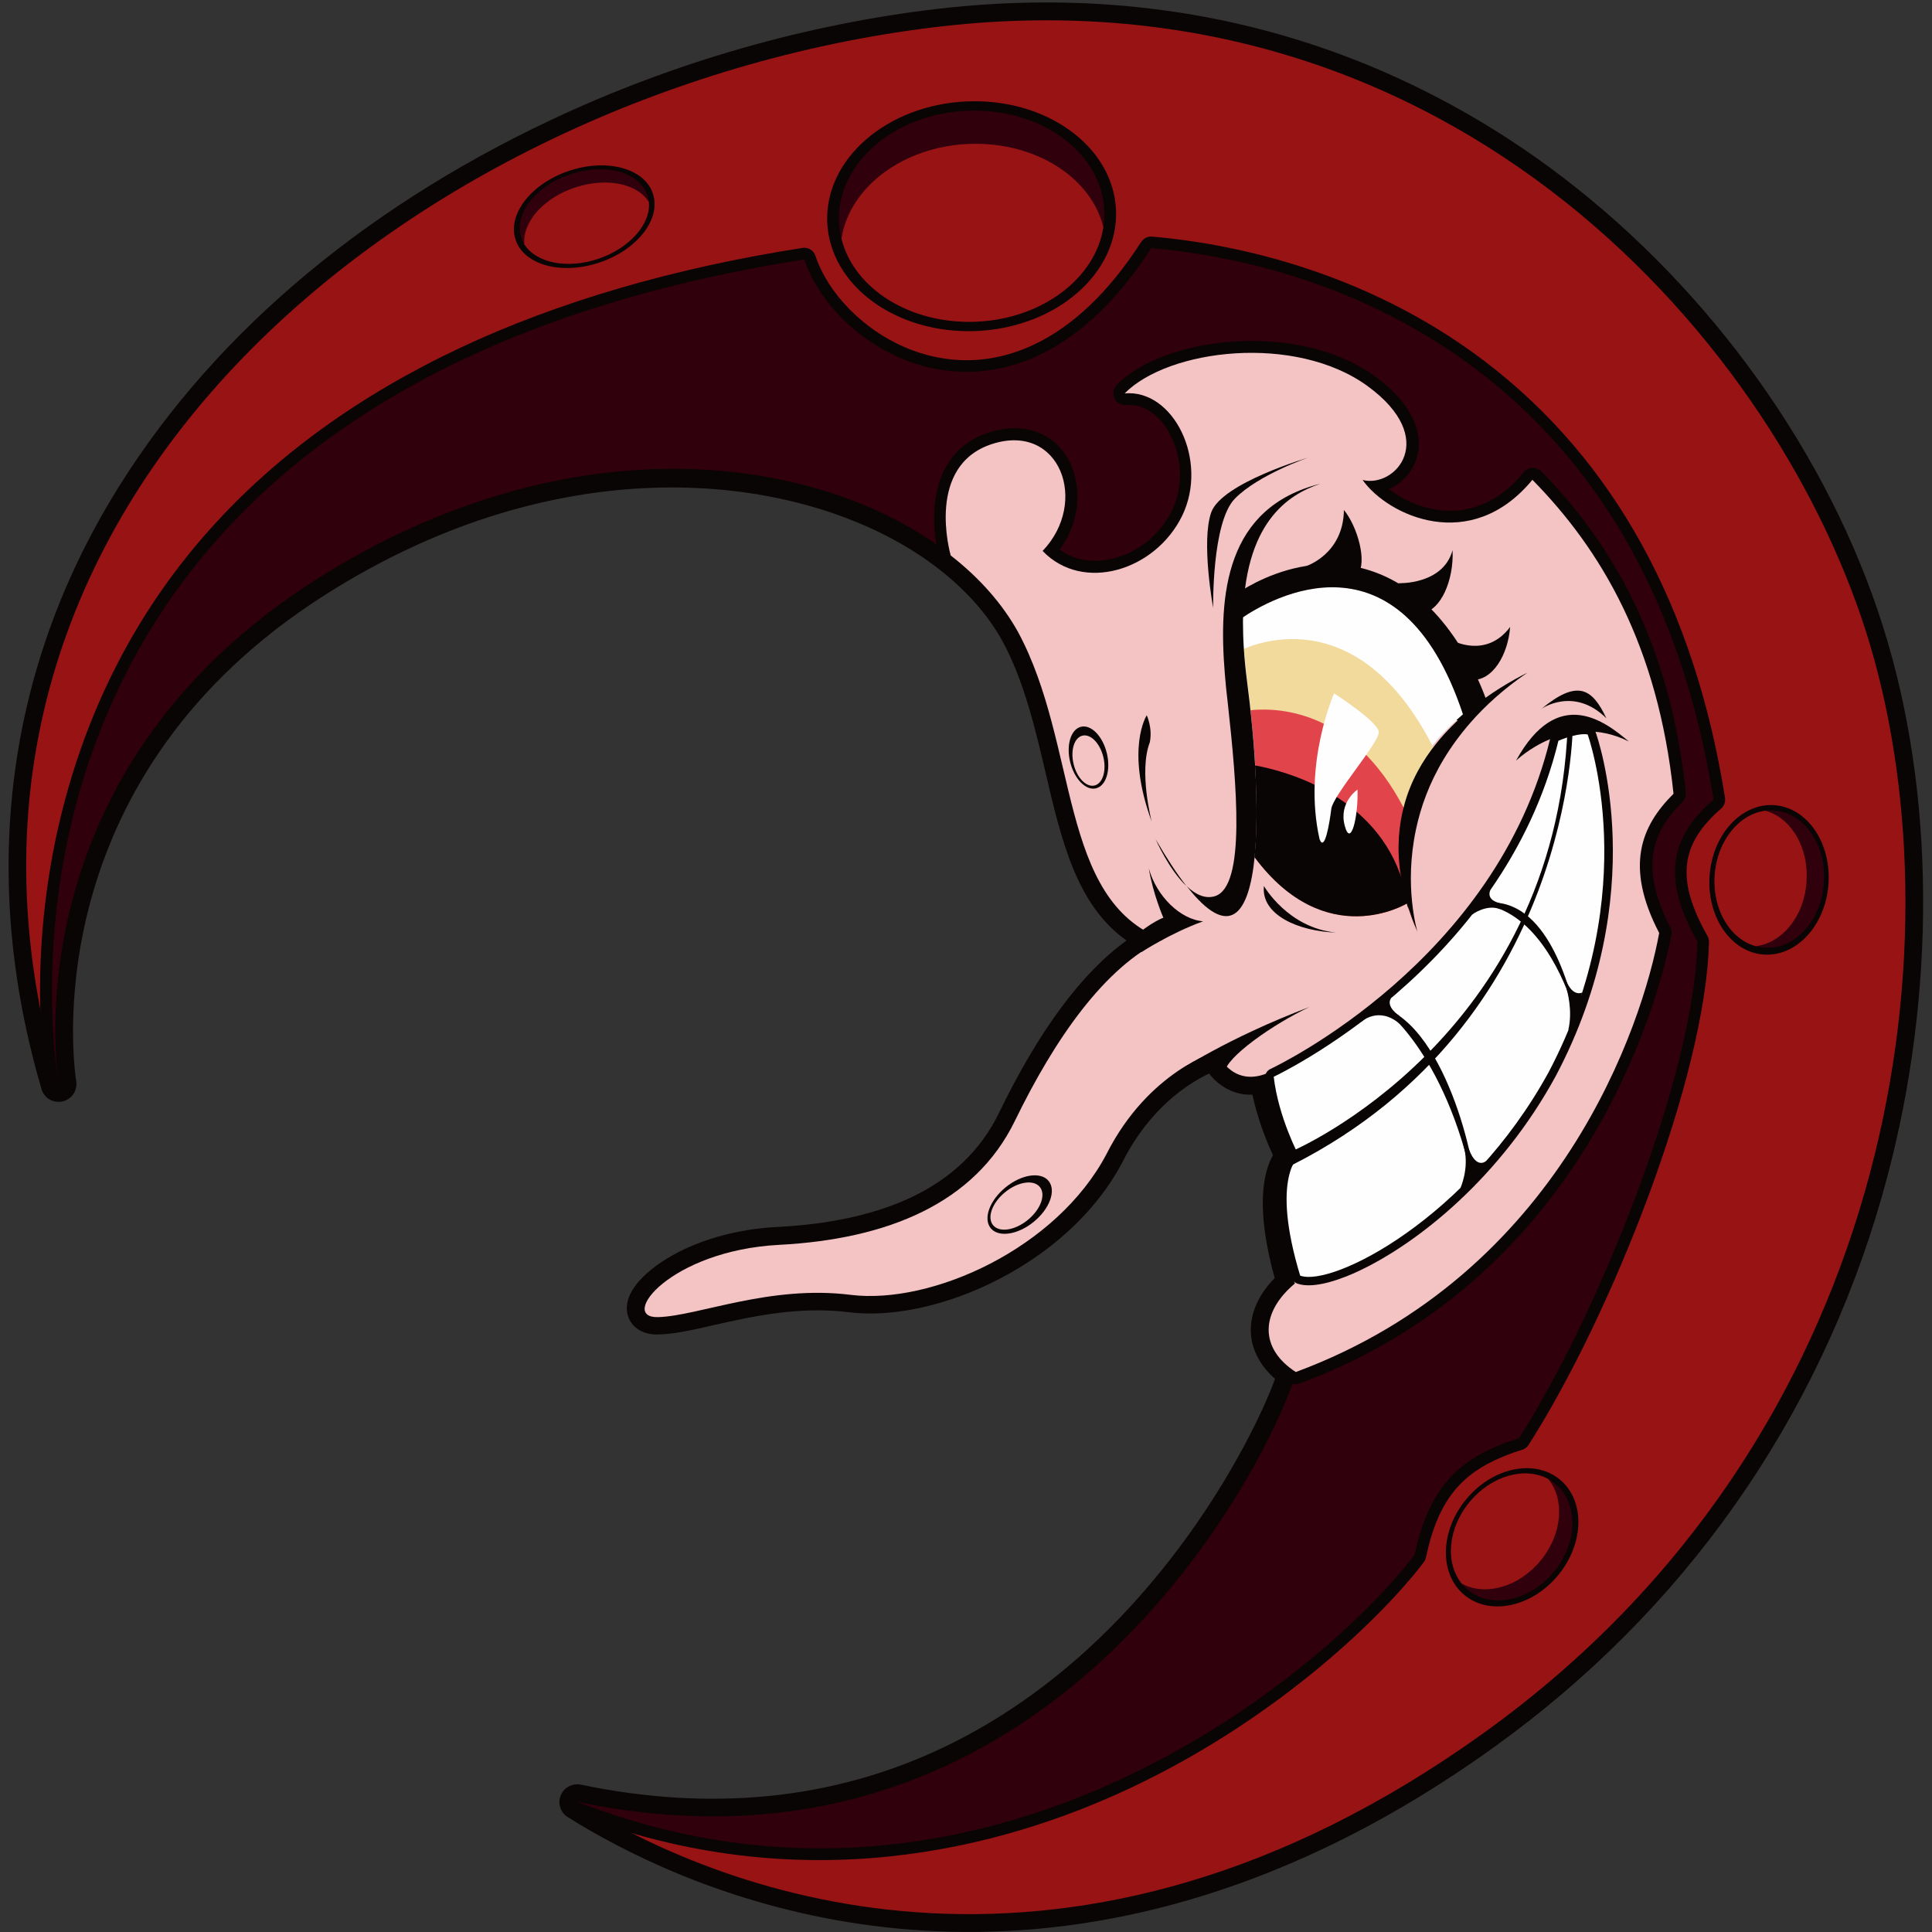<?xml version="1.0" encoding="utf-8"?>
<!-- Generator: Adobe Illustrator 25.2.1, SVG Export Plug-In . SVG Version: 6.00 Build 0)  -->
<svg version="1.1" id="Слой_1" xmlns="http://www.w3.org/2000/svg" xmlns:xlink="http://www.w3.org/1999/xlink" x="0px" y="0px"
	 viewBox="0 0 1024 1024" style="enable-background:new 0 0 1024 1024;" xml:space="preserve">
<rect x="0" y="0" width="1024" height="1024" fill="#333333" stroke="none"/>
<style type="text/css">
	.st0{fill:#090504;}
	.st1{fill:#981314;}
	.st2{fill:#30000C;}
	.st3{fill:#F4C4C4;}
	.st4{fill:#FEFEFE;}
	.st5{fill:#F2D99C;}
	.st6{fill:#E2444C;}
</style>
<g>
	<path class="st0" d="M700.6,980.2c-192.1,90.5-343.5,18.2-399.7-17.1c-3.9-2.4-5.4-7.3-3.7-11.5c0.9-2.3,2.6-4,4.7-5
		c1.8-0.8,3.9-1.1,5.9-0.7c69.1,14.4,133.5,8,191.3-19.3c110.5-52.1,165.7-165.3,176.7-195.8c-7.7-6.7-12.2-15-12.8-24
		c-0.6-10.2,3.8-20.4,12.6-29.4c-10.4-37.6-5.9-56.3-0.9-65.1c-3.1-6.6-8-18.6-10.9-32.1c-4.8,0.2-8.7-0.9-11.6-2.2
		c-5.1-2.2-8.8-5.7-11.4-9c-11,5.3-31.4,18.2-45.8,46.8c-14.2,27-39.6,50.1-71.7,65.2c-25.3,11.9-52.1,17.2-73.5,14.5
		c-26.4-3.3-51.3,2.3-71.3,6.8c-11.3,2.6-21.1,4.8-29.4,5c-10.2,0.3-15.2-5.3-16.5-10.6c-3.2-13.6,14.2-27.1,30.1-34.6
		c14.5-6.8,31.6-10.9,49.6-11.8c27.8-1.4,51.5-6.7,70.5-15.6c21.4-10.1,37.1-25.1,46.6-44.7c21.2-43.7,43.9-74.4,67.7-91.5
		c-26.4-18.6-34.5-52.9-42.9-88.8c-5.6-23.9-11.4-48.7-23-70.1c-7.6-13.7-18.8-26.4-33.2-37.7c-0.1-0.1-0.3-0.2-0.4-0.3
		c-57-44.4-165.9-64.9-281.1-10.7c-14.9,7-29.8,15.2-44.2,24.4C22.9,410.2,37.9,554.9,40.2,571.8c0,0.1,0.1,0.5,0.1,0.5
		c0.1,0.6,0.2,1.2,0.2,1.8c0.2,3.8-1.9,7.4-5.4,9c-0.2,0.1-0.4,0.2-0.7,0.3c-4.6,1.7-9.8-0.3-11.9-4.8c-0.2-0.4-0.4-0.9-0.5-1.4
		c0,0,0,0,0,0c-32.3-110.1-19.6-218,36.7-312.2C108.5,181.6,189.2,112,292.2,63.5C356.9,33,428,12.6,497.8,4.6
		c157.5-18.1,270.6,41.6,337.6,94.9c78.3,62.2,138.5,149.9,165.1,240.7c26.1,88.8,25,196-3.1,294.1
		c-34,118.7-105.1,219.6-205.5,291.7C761.9,947.6,731.2,965.8,700.6,980.2z"/>
	<path class="st1" d="M991.5,342.9c46.9,159.5,13.1,419-205.1,575.6c-218.1,156.6-402.2,85.9-480.5,36.7
		c261.1,54.6,373.7-197.6,381-227.9c-19.3-12.5-18.9-31.5-0.5-46.9c-16.7-55.4-0.6-67-0.6-67s-11.5-21.5-14.2-44.4
		c-19.2,7.7-26.8-11.6-26.8-11.6s-35.8,10.1-58.2,54.3c-26.3,50.1-92.7,80-135.6,74.7c-42.9-5.4-80.8,11.2-102.1,11.8
		c-21.2,0.6,6.3-35.2,64-38.3c57.8-3,103.9-22.1,125.1-65.7c21.2-43.6,47.6-81.6,78.5-96.2c-55.6-20.9-44.4-102.8-76.8-162.9
		c-8.2-14.8-20.3-28.6-35.7-40.6c0,0,0,0,0,0c-68.7-53.9-202-72.5-336.6,12.9C12,406,28.6,556.7,30.9,573.2c0,0.2,0,0.3,0.1,0.5
		c0,0.3,0.1,0.6,0.1,0.7c0,0.1,0,0.1,0,0.2C-60,263.8,227,45.2,498.9,14C770.7-17.2,944.6,183.4,991.5,342.9z"/>
	<path class="st0" d="M599.1,947.7c-68,32-174.5,60.3-295.5,13.3c-3-1.2-4.7-4.5-3.8-7.7c0.5-1.8,1.8-3.2,3.4-3.9
		c1.2-0.6,2.6-0.8,4-0.5c69.8,14.6,134.8,8,193.3-19.5c113.9-53.6,169.6-171.8,179.1-199.7c-10.2-8-12.9-16.8-13.3-23.1
		c-0.6-9.7,4-19.6,12.9-28.3c-11.6-40.6-5.8-58.6-0.9-65.9c-3.1-6.5-8.9-20.2-11.9-35.6c-4.5,0.6-8.8,0.1-12.8-1.7
		c-5.6-2.4-9.3-6.6-11.6-10c-0.6,0.3-1.3,0.6-2.1,0.9c-11.3,5.3-32.6,18.7-47.6,48.4c-13.8,26.3-38.8,49-70.2,63.8
		c-24.8,11.7-50.9,16.9-71.7,14.3c-27-3.4-52.1,2.3-72.4,6.9c-11.2,2.5-20.8,4.7-28.8,4.9c-10.5,0.3-12.8-6.2-13.3-8.2
		c-2.6-11,12.4-23.5,28.4-31.1c14.1-6.6,30.8-10.6,48.4-11.6c28.2-1.5,52.3-6.8,71.7-15.9c22.1-10.4,38.3-26,48.1-46.2
		c22.1-45.6,45.8-76.8,70.6-93c-28.6-17.3-36.8-52.5-45.5-89.5c-5.7-24.1-11.5-49.1-23.3-70.9c-7.8-14.1-19.2-27.1-34-38.7
		c-0.1-0.1-0.2-0.2-0.3-0.3c-57.7-45.1-168-66-284.5-11.1c-15,7.1-30,15.3-44.6,24.6C19.2,408.9,34.9,555.9,37.1,572.3
		c0.4,2.8-1.1,5.4-3.5,6.6c-0.5,0.3-1.1,0.4-1.7,0.5c-3.4,0.5-6.6-1.8-7.2-5.2c-2-12.4-11.1-78.4,11.7-157.2
		c30-103.7,99.8-181.9,207.4-232.6c51.9-24.4,113-42.3,181.5-53c3-0.5,6,1.3,6.9,4.2c6.7,20,25.3,39,47.5,48.5
		c15.6,6.7,40.1,11.8,68.2-1.4c20.8-9.8,40-28.1,56.9-54.4c0.7-1,1.6-1.8,2.6-2.3c1-0.5,2.1-0.7,3.2-0.6
		c37.7,3.2,110.8,16.2,176.5,66.2c68.3,52.1,111.1,129.9,127.2,231.3c0.3,2.1-0.5,4.3-2.1,5.7c-21.9,19-23.9,37.9-7.2,67.5
		c0.6,1,0.8,2.1,0.8,3.2c-1.7,71.4-51.7,197.8-95.6,266.5c-0.6,1-1.6,1.8-2.6,2.3c-0.3,0.1-0.5,0.2-0.8,0.3
		c-5.6,1.7-10.3,3.6-14.6,5.6c-20.2,9.5-30.7,24.4-36.4,51.4c-0.2,0.9-0.6,1.8-1.1,2.5C734.5,854.7,679,910.1,599.1,947.7z"/>
	<path class="st2" d="M908.2,423.8c-23.5,20.4-27.2,42.3-8.5,75.3c-1.7,72.1-53.6,199-94.6,263.2c-29.7,9.3-47.3,23.8-55.3,61.7
		c-45.5,60.2-226.3,215.6-443.8,131c261.1,54.6,373.7-197.6,381-227.9c-19.3-12.5-18.9-31.5-0.5-46.9c-16.7-55.4-0.6-67-0.6-67
		s-11.5-21.5-14.2-44.4c-19.2,7.7-26.8-11.6-26.8-11.6s-35.8,10.1-58.2,54.3c-26.3,50.1-92.7,80-135.6,74.7
		c-42.9-5.4-80.8,11.2-102.1,11.8c-21.2,0.6,6.3-35.2,64-38.3c57.8-3,103.9-22.1,125.1-65.7c21.2-43.6,47.6-81.6,78.5-96.2
		c-55.6-20.9-44.4-102.8-76.8-162.9c-8.2-14.8-20.3-28.6-35.7-40.6c0,0,0,0,0,0c-68.7-53.9-202-72.5-336.6,12.9
		C12,406,28.6,556.7,30.9,573.2c-4-24.3-52.1-365.5,395.4-435.7c17.5,52.3,112.2,105.3,183.9-6C710.4,140.2,872.5,198.7,908.2,423.8
		z"/>
	<path class="st0" d="M713.3,723c-7.8,3.7-16,7.1-24.2,10.2c-1.9,0.7-3.9,0.5-5.6-0.6c-13.4-8.7-16.8-18.9-17.2-25.9
		c-0.6-9.7,4-19.6,12.9-28.3c-11.6-40.6-5.8-58.6-0.9-65.9c-3.1-6.5-8.9-20.2-11.9-35.6c-4.5,0.6-8.8,0.1-12.8-1.7
		c-5.6-2.4-9.3-6.6-11.6-10c-0.6,0.3-1.3,0.6-2.1,0.9c-11.3,5.3-32.6,18.7-47.6,48.4c-13.8,26.3-38.8,49-70.2,63.8
		c-24.8,11.7-50.9,16.9-71.7,14.3c-27-3.4-52.1,2.3-72.4,6.9c-11.2,2.5-20.8,4.7-28.8,4.9c-10.5,0.3-12.8-6.2-13.3-8.2
		c-2.6-11,12.4-23.5,28.4-31.1c14.1-6.6,30.8-10.6,48.4-11.6c28.2-1.5,52.3-6.8,71.7-15.9c22.1-10.4,38.3-26,48.1-46.2
		c22.1-45.6,45.8-76.8,70.6-93c-28.6-17.3-36.8-52.5-45.5-89.5c-5.7-24.1-11.5-49.1-23.3-70.9c-7.8-14.1-19.2-27.1-34-38.7
		c-0.8-0.6-1.4-1.4-1.8-2.3c-0.1-0.3-0.3-0.6-0.4-0.9c-4.9-16.7-7-51.7,20.5-64.7c1.8-0.8,3.6-1.6,5.6-2.2
		c17.3-5.5,32.7-0.7,41.2,12.9c7.8,12.5,8.5,32.6-3.8,49.2c11.6,8.5,26.1,6.8,36.7,1.8c10-4.7,18.1-12.7,22.9-22.6
		c7.7-15.9,3.9-33.7-3.4-44.2c-5.6-8.1-13.2-12.3-20.9-11.6c-2.6,0.2-5.1-1.2-6.2-3.6c-1.1-2.4-0.6-5.2,1.2-7.1
		c4.6-4.7,10.8-8.9,18.3-12.4c32.1-15.1,85.3-16.3,118.6,7.9c21.7,15.8,23.8,30.7,23.1,38.2c-0.9,9.1-6.6,17.2-14.9,21.1
		c-0.3,0.1-0.6,0.3-0.9,0.4c11.9,9.1,31.8,16.6,51.7,7.2c7.2-3.4,13.9-8.8,19.8-16.1c0.6-0.7,1.3-1.3,2.2-1.7
		c0.7-0.4,1.6-0.6,2.4-0.6c1.8-0.1,3.5,0.6,4.8,1.9c44.1,44.9,69.2,100.6,76.5,170.1c0.2,1.9-0.5,3.8-1.8,5.1
		c-13.4,13.3-24.6,31.6-6.4,66.4c0.6,1.2,0.9,2.7,0.6,4C882.7,512,852.5,657.4,713.3,723z"/>
	<path class="st3" d="M887,420.7c-17.2,17.1-26,38.4-7.6,73.8c-8.8,48.2-52.2,180.7-192.6,232.7c-19.3-12.5-18.9-31.5-0.5-46.9
		c-16.7-55.4-0.6-67-0.6-67s-11.5-21.5-14.2-44.4c-19.2,7.7-26.8-11.6-26.8-11.6s-35.8,10.1-58.2,54.3
		c-26.3,50.1-92.7,80-135.6,74.7c-42.9-5.4-80.8,11.2-102.1,11.8c-21.2,0.6,6.3-35.2,64-38.3c57.8-3,103.9-22.1,125.1-65.7
		c21.2-43.6,47.6-81.6,78.5-96.2c-55.6-20.9-44.4-102.8-76.8-162.9c-8.2-14.8-20.3-28.6-35.7-40.6c0,0,0,0,0,0
		c-0.4-1.4-13.4-47.7,22-59.1c36-11.5,51.4,30.9,26.7,56.7c21.3,22.3,59.8,10.5,74-18.7c14.1-29.2-4.6-67.1-30.5-64.8
		c23.1-23.5,90.3-31.8,128.7-3.9c38.3,27.9,14.7,54.2-2.6,49.8c13.4,18.9,57.3,39.6,90-0.1C848.6,291.3,878.7,341.9,887,420.7z"/>
	<path class="st0" d="M612.5,444.8c6.1,10.5,11.5,18.7,16.4,24.9C619.5,460.9,612.5,444.8,612.5,444.8z"/>
	<path class="st4" d="M775.5,378.6L775.5,378.6c-1.1,1-2.3,2-3.4,3c-4.5,4-8.9,8.5-12.9,13.5c-7,8.8-12.9,19-16.2,31
		c-2.9,10.3-3.8,21.9-1.9,34.8c0.8,5.2,2,10.5,3.7,16.1c0,0,0,0,0,0s-42.9,26.2-80.7-24.6c1.4-13.8,1.3-30.8,0.3-48.6
		c-0.6-9.6-1.4-19.5-2.5-29.3c-0.6-5.3-1.2-10.6-1.9-15.7c-0.8-6-1.3-11.5-1.7-16.8c-0.3-5-0.5-9.7-0.5-14.2c0.1,0,0.1-0.1,0.2-0.1
		C673.3,317.3,741.8,277.6,775.5,378.6z"/>
	<path class="st5" d="M763.8,404.8c-7.4,12.2-11.7,24.4-14,35.5c-3.1,14.3-2.9,27-2,36.3c0.9,9.6,2.8,15.5,2.8,15.5
		c-1.5-3.4-2.7-6.7-3.8-10c-0.4-1.1-0.7-2.2-1-3.2c0,0-42.9,26.2-80.7-24.6c1.4-13.8,1.3-30.8,0.3-48.6c-0.6-9.6-1.4-19.5-2.5-29.3
		c-0.6-5.3-1.2-10.6-1.9-15.7c-0.8-6-1.3-11.5-1.7-16.8c13.1-5.6,63.7-20.8,100.8,53.1C761.3,399.4,762.5,402,763.8,404.8z"/>
	<path class="st6" d="M749.7,440.3c-3.1,14.3-2.9,27-2,36.3c0.9,9.6,2.8,15.5,2.8,15.5c-1.5-3.4-2.7-6.7-3.8-10
		c-0.4-1.1-0.7-2.2-1-3.2c0,0-42.9,26.2-80.7-24.6c1.4-13.8,1.3-30.8,0.3-48.6c-0.6-9.6-1.4-19.5-2.5-29.3
		c16.6-1.6,54.5,1,81.1,51.6C745.9,431.7,747.9,435.9,749.7,440.3z"/>
	<path class="st0" d="M741.9,462.7c2.2,5.8,3.8,12.3,4.7,19.4c-0.4-1.1-0.7-2.2-1-3.2c0,0-42.9,26.2-80.7-24.6
		c1.4-13.8,1.3-30.8,0.3-48.6C680.3,408.4,726.1,420.3,741.9,462.7z"/>
	<path class="st0" d="M788,371.7l-14.1,10.8l-1.9-0.9c1.1-1,2.3-2,3.4-3l0,0c-33.6-101-102.2-61.3-117.4-50.9l-4.1-11.9
		c0,0,45.4-35,91.4-4C775,331.4,788,371.7,788,371.7z"/>
	<path class="st0" d="M699.8,256.4c-17,5.7-40.7,20.5-41,73.2c0,9.1,0.6,19.4,2.1,31c4.2,31.8,6.6,68.3,4.1,93.5
		c-3,30.4-13.2,44.7-36,15.6c4.5,4.3,9.7,6.9,14.9,5.3c8.2-2.5,11.2-17.2,11.4-37.2c0.2-19.2-2.1-43.1-4.6-65.6
		c-0.6-4.9-1.1-9.8-1.5-14.9C645.7,314.9,649.6,269,699.8,256.4z"/>
	<path class="st0" d="M809.6,356.5c-12.3,8.4-22.3,17.4-30.3,26.6c-5.5,6.3-10.2,12.8-14,19.1c-7.8,12.9-12.3,25.6-14.8,37.4
		c-3.2,15.1-3.1,28.4-2.1,38.1c1,10.1,2.9,16.3,2.9,16.3c-1.5-3.6-2.9-7.1-4-10.5c-0.4-1.1-0.7-2.3-1.1-3.4c0,0,0,0,0,0
		c-1.8-5.9-3.1-11.5-3.9-16.9c-2-13.5-1-25.7,2-36.6c3.4-12.6,9.6-23.4,17-32.6c5.3-6.6,11.2-12.3,17.2-17.3l0,0
		C789.8,367.2,801.3,360.7,809.6,356.5z"/>
	<path class="st0" d="M692.4,300c0,0,19.6-6.3,19.9-29.7c7.1,8.6,12.7,27.8,7.1,34.6S692.4,300,692.4,300z"/>
	<path class="st0" d="M741.3,309.1c0,0,23.5,1,28.6-17.5c0.7,16.4-6.4,31.6-15.6,33.3C745.1,326.6,741.3,309.1,741.3,309.1z"/>
	<path class="st0" d="M769.7,339.4c0,0,17.9,10,30.7-7.1c-1.1,14.6-9.2,28.8-20.7,28.1C768.1,359.8,769.7,339.4,769.7,339.4z"/>
	<path class="st0" d="M643,322.2c0,0-0.8-45.3,11.5-57.9c12.3-12.6,38.7-21.7,38.7-21.7s-45.6,13.4-51.2,28.9
		C636.5,286.9,643,322.2,643,322.2z"/>
	<path class="st4" d="M707.1,367.5c0,0-16.7,37.4-7.7,77.3c2.7,7.1,5.3-8.6,6.2-16s25.7-35.5,25.2-40.9
		C730.3,382.4,707.1,367.5,707.1,367.5z"/>
	<path class="st4" d="M719.5,418.5c0,0-10,6.7-6.8,19C715.9,449.8,720,432.8,719.5,418.5z"/>
	<path class="st0" d="M669.9,469.6c0,0,12.7,22.3,38.4,24.7C688.1,493.6,668.3,484.9,669.9,469.6z"/>
	<path class="st0" d="M720.5,673.5c-8.4,4-23.9,10.1-33,6.8c-1.3-0.5-2.3-1.6-2.7-2.9c-12.6-41.9-6-59.1-1.7-65.3
		c-3.1-6.4-10.4-23-12.5-40.8c-0.2-1.9,0.8-3.7,2.5-4.6c0,0,0,0,0,0c4.9-2.3,120-57.7,148.5-175.1c0.3-1.3,1.2-2.4,2.4-3
		c0.1,0,0.1-0.1,0.2-0.1c11.6-4.8,17-3.9,18.4-3.6c1.4,0.4,2.5,1.4,3,2.8c1.3,3.5,30.1,86-21,182.6
		C795.3,624.1,751.6,658.8,720.5,673.5z"/>
	<path class="st4" d="M841.5,389.3c0,0,30,83-20.7,179C778.4,645.7,706,682.4,689.1,676.1c-15.8-52.4-0.6-63.4-0.6-63.4
		s-10.9-20.3-13.4-42c0,0,121.5-56.8,150.9-178.1C837.1,388,841.5,389.3,841.5,389.3z"/>
	<path class="st0" d="M803.5,403.2c0,0,27.1-26.6,59.8-10.2C851.1,382.7,825.8,362.6,803.5,403.2z"/>
	<path class="st0" d="M685.5,609.8c0,0,138.8-59.5,145.4-224.8c2.7-0.3,2.7-0.3,2.7-0.3s0.2,157-148.2,232.5
		C680.5,622.2,685.5,609.8,685.5,609.8z"/>
	<path class="st0" d="M731.9,533.5c0,0,33.8,22.5,49.2,95.4C783.9,626,768.4,544.7,731.9,533.5z"/>
	<path class="st0" d="M782,479.6c0,0,32.6-5.3,52.9,57.1C830.3,516,816,470.2,782,479.6z"/>
	<path class="st0" d="M721.5,541.6c0,0,9.1-8.5,20.3,1c-1.2-3.5-0.1-4.2-0.1-4.2s-7.5-4.8-4.4-9.4
		C731.9,529.9,722.4,537,721.5,541.6z"/>
	<path class="st0" d="M780.3,484.7c0,0,7.6-5.7,14.9-2.8c-0.5-3.3-0.5-3.3-0.5-3.3s-7.1-1.3-4.8-6.9
		C783,476.5,778.2,481.6,780.3,484.7z"/>
	<path class="st0" d="M830.4,524.5c0,0,3.4,11,0.8,21.5c6.1-8.5,7.3-19.9,7.3-19.9s-5.7,2.9-9.2-8.7
		C829.8,518.7,830.4,524.5,830.4,524.5z"/>
	<path class="st0" d="M778.7,609.4c0,0,3.3,10.2,9.1,5.9c-2.6,6.7-13.8,14.5-13.8,14.5s4.7-10.2,2.1-21
		C773.4,598.3,778.7,609.4,778.7,609.4z"/>
	<path class="st0" d="M604.9,504.7c0,0,15.4-10.1,32.8-16.4c-12-0.9-24.7-13.2-28.8-28c2.2,13.5,7.7,26.1,7.7,26.1s-6.5,2.3-16.6,11
		C600.4,500.2,604.9,504.7,604.9,504.7z"/>
	<path class="st0" d="M623.9,568.1c0,0,26.1-17.7,70.2-34.4c-19.5,9.2-44.3,26.7-44.9,34.5c-9.3-2.1-12.6-3.6-12.6-3.6L623.9,568.1z
		"/>
	<path class="st0" d="M817,375.7c0,0,17.1-12.1,34.4,5C843.9,364.7,836,360,817,375.7z"/>
	<g>
		
			<ellipse transform="matrix(0.999 -4.398430e-02 4.398430e-02 0.999 -4.543 22.764)" class="st0" cx="515" cy="114.6" rx="76.6" ry="60.9"/>
		<path class="st2" d="M585.3,111.5c0.1,3,0,6-0.5,8.9c-4.1,26.9-32.3,48.6-67.3,50.1c-35.1,1.5-65-17.6-71.5-44
			c-0.7-2.8-1.1-5.8-1.3-8.8c-1.4-30.9,29-57.3,67.8-59C551.4,57,583.9,80.6,585.3,111.5z"/>
		<path class="st1" d="M584.8,120.4c-4.1,26.9-32.3,48.6-67.3,50.1c-35.1,1.5-65-17.6-71.5-44c4.1-27,32.3-48.7,67.3-50.2
			C548.4,74.8,578.3,93.9,584.8,120.4z"/>
	</g>
	<g>
		
			<ellipse transform="matrix(7.207948e-02 -0.997 0.997 7.207948e-02 405.43 1367.74)" class="st0" cx="937.8" cy="466" rx="39.7" ry="31.6"/>
		<path class="st2" d="M935.2,502.3c-1.6-0.1-3.1-0.4-4.5-0.8c-13.6-3.7-23.1-19.5-21.8-37.7c1.3-18.1,12.9-32.4,26.9-34.1
			c1.5-0.2,3.1-0.2,4.6-0.1c16,1.2,27.8,18.4,26.3,38.5C965.3,488.2,951.1,503.5,935.2,502.3z"/>
		<path class="st1" d="M930.6,501.5c-13.6-3.7-23.1-19.5-21.8-37.7c1.3-18.1,12.9-32.4,26.9-34.1c13.6,3.7,23.1,19.5,21.8,37.7
			C956.3,485.6,944.6,499.8,930.6,501.5z"/>
	</g>
	<g>
		
			<ellipse transform="matrix(0.637 -0.771 0.771 0.637 -337.024 913.697)" class="st0" cx="801.3" cy="814.6" rx="39.7" ry="31.6"/>
		<path class="st2" d="M778,842.7c-1.2-1-2.3-2.1-3.2-3.3c-8.9-10.9-7.5-29.3,4.1-43.3c11.6-14,29.3-18.9,41.7-12.2
			c1.3,0.7,2.6,1.6,3.8,2.6c12.4,10.2,12,31.1-0.8,46.6C810.8,848.6,790.4,852.9,778,842.7z"/>
		<path class="st1" d="M774.8,839.4c-8.9-10.9-7.5-29.3,4.1-43.3c11.6-14,29.3-18.9,41.7-12.2c8.9,10.9,7.5,29.3-4.1,43.3
			C805,841.2,787.2,846.1,774.8,839.4z"/>
	</g>
	<g>
		
			<ellipse transform="matrix(0.947 -0.321 0.321 0.947 -20.441 105.642)" class="st0" cx="309.7" cy="114.7" rx="38.4" ry="25.6"/>
		<path class="st2" d="M343.1,103.4c0.4,1.2,0.7,2.4,0.8,3.7c1.1,11.5-10,24.3-26.6,30c-16.7,5.7-33.2,2.2-39.4-7.6
			c-0.7-1.1-1.2-2.2-1.6-3.4c-4.2-12.3,7.4-27.4,25.8-33.7C320.6,86.1,338.9,91.1,343.1,103.4z"/>
		<path class="st1" d="M343.9,107.1c1.1,11.5-10,24.3-26.6,30c-16.7,5.7-33.2,2.2-39.4-7.6c-1.1-11.5,9.9-24.4,26.6-30
			C321.2,93.8,337.8,97.2,343.9,107.1z"/>
	</g>
	<g>
		
			<ellipse transform="matrix(0.775 -0.632 0.632 0.775 -281.724 485.516)" class="st0" cx="540.5" cy="638.1" rx="19.8" ry="11.8"/>
		
			<ellipse transform="matrix(0.775 -0.632 0.632 0.775 -282.618 484.616)" class="st3" cx="538.8" cy="638.9" rx="16" ry="9.5"/>
	</g>
	<g>
		
			<ellipse transform="matrix(0.971 -0.237 0.237 0.971 -78.795 148.484)" class="st0" cx="577.3" cy="401.5" rx="10" ry="16.8"/>
		
			<ellipse transform="matrix(0.971 -0.237 0.237 0.971 -79.176 148.528)" class="st3" cx="577.3" cy="403.1" rx="8.1" ry="13.6"/>
	</g>
	<path class="st0" d="M610.4,435.4c0,0-6.9-26.5-1-41.9c1.6-7.6-1.6-14.4-1.6-14.4S596.3,396.8,610.4,435.4z"/>
</g>
</svg>
